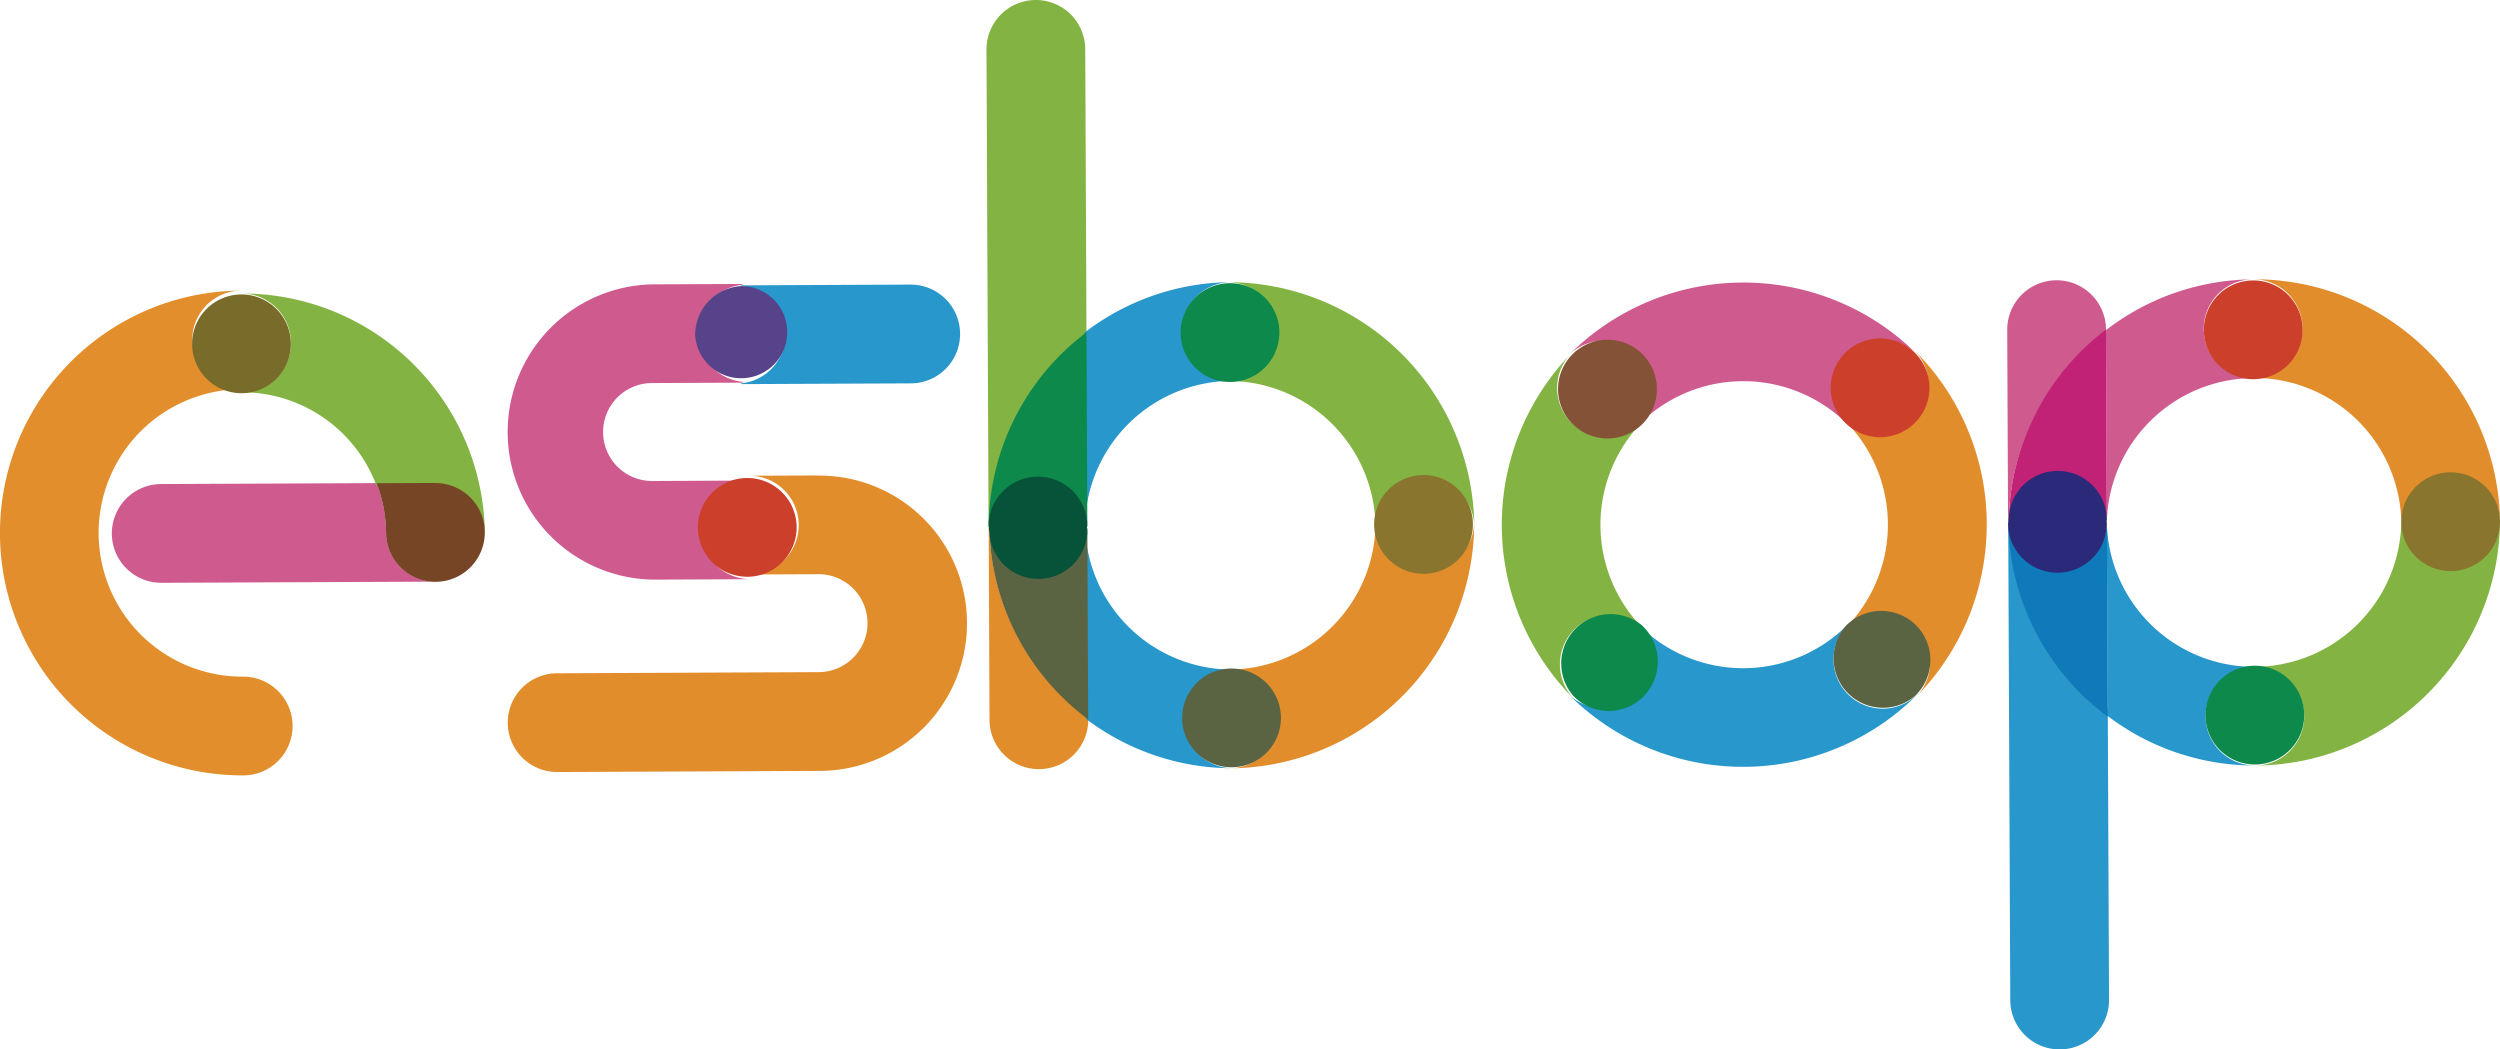 <svg xmlns="http://www.w3.org/2000/svg" width="81" height="34"><g data-name="그룹 1"><path data-name="패스 4131" d="M35.203 11.01l-.041-9.417a1.6 1.6 0 10-3.2.014l.069 15.759a7.937 7.937 0 013.172-6.356z" fill="#83b443"/><path data-name="패스 4132" d="M32.057 17.051v.114c0-.014.007-.025.007-.038s-.007-.05-.007-.076z" fill="#e28d2c"/><path data-name="패스 4133" d="M32.057 17.186c0-.04-.023-.074-.024-.115l.027 6.256a1.6 1.6 0 103.2-.014v-.028a7.929 7.929 0 01-3.203-6.099z" fill="#e28d2c"/><path data-name="패스 4134" d="M32.065 17.125c0 .014-.008.025-.007.038 0 .041.021.075.024.115-.002-.052-.016-.101-.017-.153z" fill="#e28d2c"/><path data-name="패스 4135" d="M32.065 17.125c0 .014-.008.025-.007.038 0 .041.021.075.024.115-.002-.052-.016-.101-.017-.153z" fill="#e28d2c"/><path data-name="패스 4136" d="M46.172 18.494a1.6 1.6 0 01-1.605-1.591 4.771 4.771 0 01-4.751 4.791 1.6 1.6 0 11.014 3.2 7.969 7.969 0 007.935-8 1.6 1.6 0 01-1.593 1.6z" fill="#e28d2c"/><path data-name="패스 4137" d="M39.902 12.341a1.6 1.6 0 01-.014-3.2 7.888 7.888 0 00-4.762 1.646l.028 6.342a4.775 4.775 0 014.748-4.788z" fill="#2797cc"/><path data-name="패스 4138" d="M33.624 15.516a1.6 1.6 0 011.606 1.592l-.028-6.342a7.937 7.937 0 00-3.17 6.356 1.6 1.6 0 011.592-1.606z" fill="#0e894c"/><path data-name="패스 4139" d="M38.354 23.301a1.6 1.6 0 011.591-1.606 4.775 4.775 0 01-4.791-4.75v.114l.027 6.228a7.889 7.889 0 004.777 1.605 1.6 1.6 0 01-1.604-1.591z" fill="#2797cc"/><path data-name="패스 4140" d="M32.069 17.108c0-.02-.012-.037-.012-.057 0 .026.008.05.008.076 0-.007.003-.012.004-.019z" fill="#e28d2c"/><path data-name="패스 4141" d="M32.069 17.108c0-.02-.012-.037-.012-.057 0 .026.008.05.008.076 0-.007.003-.012.004-.019z" fill="#e28d2c"/><path data-name="패스 4142" d="M35.184 17.094c0 .02.012.037.012.057v-.114c-.001.02-.012.037-.012.057z" fill="#e28d2c"/><path data-name="패스 4143" d="M35.184 17.094c0 .02.012.037.012.057v-.114c-.001.02-.012.037-.012.057z" fill="#e28d2c"/><path data-name="패스 4144" d="M33.639 18.686a1.587 1.587 0 01-1.582-1.477 7.931 7.931 0 003.2 6.1l-.027-6.228a1.6 1.6 0 01-1.591 1.605z" fill="#5b6442"/><path data-name="패스 4145" d="M41.502 23.254a1.6 1.6 0 10-1.592 1.606 1.6 1.6 0 001.592-1.606z" fill="#5b6442"/><path data-name="패스 4146" d="M35.219 17.093c0-.02.011-.037.011-.057a1.6 1.6 0 10-3.2.014c0 .02.011.037.012.057s0 .012 0 .019c0 .052.014.1.016.153a1.589 1.589 0 003.174-.128c-.001-.021-.012-.038-.013-.058z" fill="#07533a"/><path data-name="패스 4147" d="M39.76 9.143a1.6 1.6 0 11.014 3.2 4.776 4.776 0 014.793 4.75 1.6 1.6 0 113.2-.014 7.978 7.978 0 00-8.007-7.936z" fill="#83b443"/><path data-name="패스 4148" d="M46.116 15.391a1.6 1.6 0 101.606 1.592 1.6 1.6 0 00-1.606-1.592z" fill="#89752d"/><path data-name="패스 4149" d="M38.252 10.782a1.6 1.6 0 101.59-1.606 1.6 1.6 0 00-1.59 1.606z" fill="#0e894c"/><path data-name="패스 4150" d="M6.228 11.02a1.6 1.6 0 011.591-1.605 7.854 7.854 0 00.068 15.708 1.6 1.6 0 00-.014-3.2 4.657 4.657 0 11-.041-9.314 1.6 1.6 0 01-1.604-1.589z" fill="#e38e2c"/><path data-name="패스 4151" d="M12.51 17.253a4.608 4.608 0 00-.307-1.6l-6.986.03a1.6 1.6 0 00.014 3.2l8.884-.038a1.6 1.6 0 01-1.605-1.592z" fill="#cf5a8e"/><path data-name="패스 4152" d="M7.82 9.51a1.6 1.6 0 01.014 3.2 4.65 4.65 0 014.37 3.04l1.9-.008a1.6 1.6 0 011.606 1.591A7.862 7.862 0 007.82 9.51z" fill="#83b443"/><path data-name="패스 4153" d="M9.424 11.135a1.6 1.6 0 10-1.591 1.605 1.6 1.6 0 001.591-1.605z" fill="#796c2a"/><path data-name="패스 4154" d="M14.101 15.648l-1.9.008a4.609 4.609 0 01.307 1.6 1.6 1.6 0 101.591-1.605z" fill="#764525"/><path data-name="패스 4155" d="M62.02 13.601a1.6 1.6 0 01-2.262.011 4.77 4.77 0 01.026 6.745s0 .006-.005.009l.01-.009a1.596 1.596 0 012.3 2.214 7.96 7.96 0 00-.074-11.232 1.6 1.6 0 01.005 2.262z" fill="#e28d2c"/><path data-name="패스 4156" d="M53.083 11.501a1.6 1.6 0 01.01 2.26 4.778 4.778 0 016.748-.032 1.6 1.6 0 012.252-2.272 7.98 7.98 0 00-11.27.054 1.6 1.6 0 012.26-.01z" fill="#cf5a8e"/><path data-name="패스 4157" d="M59.779 11.439a1.6 1.6 0 102.262-.01 1.6 1.6 0 00-2.262.01z" fill="#cc3f2a"/><path data-name="패스 4158" d="M61.006 22.962a1.6 1.6 0 01-1.147-2.716 4.777 4.777 0 01-6.739.026l-.009-.006v.006a1.6 1.6 0 01-2.232 2.281 7.976 7.976 0 0011.256-.064c.011-.011.014-.026.025-.038-.011.012-.019.026-.031.038a1.6 1.6 0 01-1.123.473z" fill="#2797cc"/><path data-name="패스 4159" d="M62.078 20.256a1.6 1.6 0 00-2.261.01l-.01.009a1.6 1.6 0 002.275 2.243c.012-.012.019-.026.031-.038a1.6 1.6 0 00-.035-2.224z" fill="#5b6442"/><path data-name="패스 4160" d="M51.004 20.4a1.6 1.6 0 012.252-.016 4.777 4.777 0 01-.02-6.741 1.6 1.6 0 11-2.271-2.25 7.977 7.977 0 00.045 11.267c.005.005.013.007.018.012l-.014-.011a1.6 1.6 0 01-.01-2.261z" fill="#83b443"/><path data-name="패스 4161" d="M50.956 13.742a1.6 1.6 0 10-.01-2.26 1.593 1.593 0 00.01 2.26z" fill="#845237"/><path data-name="패스 4162" d="M53.25 22.561a1.6 1.6 0 00-.01-2.26v-.006a1.6 1.6 0 00-2.242 2.276s.01.007.014.012a1.591 1.591 0 002.242-.021z" fill="#0e894c"/><path data-name="패스 4163" d="M65.064 16.648c0-.026.007-.05.008-.076s-.008-.025-.008-.038l.069 15.874a1.6 1.6 0 103.2-.014l-.041-9.417a7.936 7.936 0 01-3.228-6.329z" fill="#2797cc"/><path data-name="패스 4164" d="M68.234 10.7v-.026a1.6 1.6 0 10-3.2.014l.027 6.255c0-.041.02-.074.023-.114a7.93 7.93 0 013.15-6.129z" fill="#cf5a8e"/><path data-name="패스 4165" d="M65.086 16.736c0 .04-.023.074-.022.115 0 .013.007.025.008.038 0-.053.013-.101.014-.153z" fill="#e28d2c"/><path data-name="패스 4166" d="M65.086 16.736c0 .04-.023.074-.022.115 0 .013.007.025.008.038 0-.053.013-.101.014-.153z" fill="#e28d2c"/><path data-name="패스 4167" d="M74.602 10.646a1.6 1.6 0 01-1.592 1.6 4.769 4.769 0 014.793 4.751 1.6 1.6 0 013.2-.014 7.97 7.97 0 00-8-7.935 1.6 1.6 0 011.599 1.598z" fill="#e28d2c"/><path data-name="패스 4168" d="M71.46 23.211a1.6 1.6 0 011.591-1.606 4.774 4.774 0 01-4.79-4.75l.028 6.343a7.888 7.888 0 004.776 1.605 1.6 1.6 0 01-1.605-1.592z" fill="#2797cc"/><path data-name="패스 4169" d="M66.669 18.484a1.6 1.6 0 01-1.6-1.592 7.937 7.937 0 003.224 6.329l-.028-6.342a1.6 1.6 0 01-1.596 1.605z" fill="#0f7ab9"/><path data-name="패스 4170" d="M68.261 17.043a4.775 4.775 0 014.748-4.792 1.6 1.6 0 01-.014-3.2 7.886 7.886 0 00-4.762 1.647l.027 6.229z" fill="#cf5a8e"/><path data-name="패스 4171" d="M68.262 16.949v-.114c0 .02-.011.037-.011.057s.011.037.011.057z" fill="#e28d2c"/><path data-name="패스 4172" d="M68.262 16.949v-.114c0 .02-.011.037-.011.057s.011.037.011.057z" fill="#e28d2c"/><path data-name="패스 4173" d="M65.072 16.887c0 .026-.007.05-.007.076 0-.02.011-.037.011-.057s-.004-.013-.004-.019z" fill="#e28d2c"/><path data-name="패스 4174" d="M65.072 16.887c0 .026-.007.05-.007.076 0-.02.011-.037.011-.057s-.004-.013-.004-.019z" fill="#e28d2c"/><path data-name="패스 4175" d="M65.087 16.806a1.589 1.589 0 013.174.1l-.027-6.229a7.93 7.93 0 00-3.147 6.129z" fill="#c12276"/><path data-name="패스 4176" d="M71.405 10.693a1.6 1.6 0 101.591-1.607 1.6 1.6 0 00-1.591 1.607z" fill="#cc3f2a"/><path data-name="패스 4177" d="M68.25 16.892c0-.02.011-.037.011-.057a1.589 1.589 0 00-3.174-.1c0 .052-.014.1-.015.152v.019c0 .007-.011.037-.011.057a1.6 1.6 0 103.2-.014c0-.02-.011-.037-.011-.057z" fill="#2b297a"/><path data-name="패스 4178" d="M79.408 18.406a1.6 1.6 0 01-1.605-1.592 4.776 4.776 0 01-4.752 4.791 1.6 1.6 0 01.014 3.2 7.979 7.979 0 007.935-8 1.6 1.6 0 01-1.592 1.601z" fill="#83b443"/><path data-name="패스 4179" d="M79.394 15.303A1.6 1.6 0 1081 16.894a1.6 1.6 0 00-1.606-1.591z" fill="#89752d"/><path data-name="패스 4180" d="M74.657 23.164a1.6 1.6 0 10-1.592 1.606 1.6 1.6 0 001.592-1.606z" fill="#0e894c"/><path data-name="패스 4181" d="M22.718 17.175a1.6 1.6 0 011.592-1.605l-3.137.014a1.587 1.587 0 11-.014-3.173l2.856-.013c.038 0 .07-.019.107-.022a1.58 1.58 0 01-.014-3.154c-.038 0-.069-.021-.108-.021l-2.855.012a4.784 4.784 0 00.042 9.567l3.137-.014a1.6 1.6 0 01-1.606-1.591z" fill="#cf5a8e"/><path data-name="패스 4182" d="M26.459 15.404l-2.188.01a1.6 1.6 0 11.014 3.2l2.189-.01a1.587 1.587 0 11.014 3.173l-8.444.037a1.6 1.6 0 00.014 3.2l8.444-.037a4.784 4.784 0 10-.042-9.567z" fill="#e28d2c"/><path data-name="패스 4183" d="M25.811 17.082a1.6 1.6 0 10-1.592 1.605 1.6 1.6 0 001.592-1.605z" fill="#cc3f2a"/><path data-name="패스 4184" d="M25.449 10.84a1.588 1.588 0 01-1.483 1.584c.037 0 .069.021.107.021l5.441-.024a1.6 1.6 0 10-.014-3.2l-5.44.024c-.038 0-.07.019-.107.022a1.587 1.587 0 011.496 1.573z" fill="#2797cc"/><path data-name="패스 4185" d="M22.523 10.852a1.493 1.493 0 101.484-1.583 1.589 1.589 0 00-1.484 1.583z" fill="#56438a"/></g></svg>